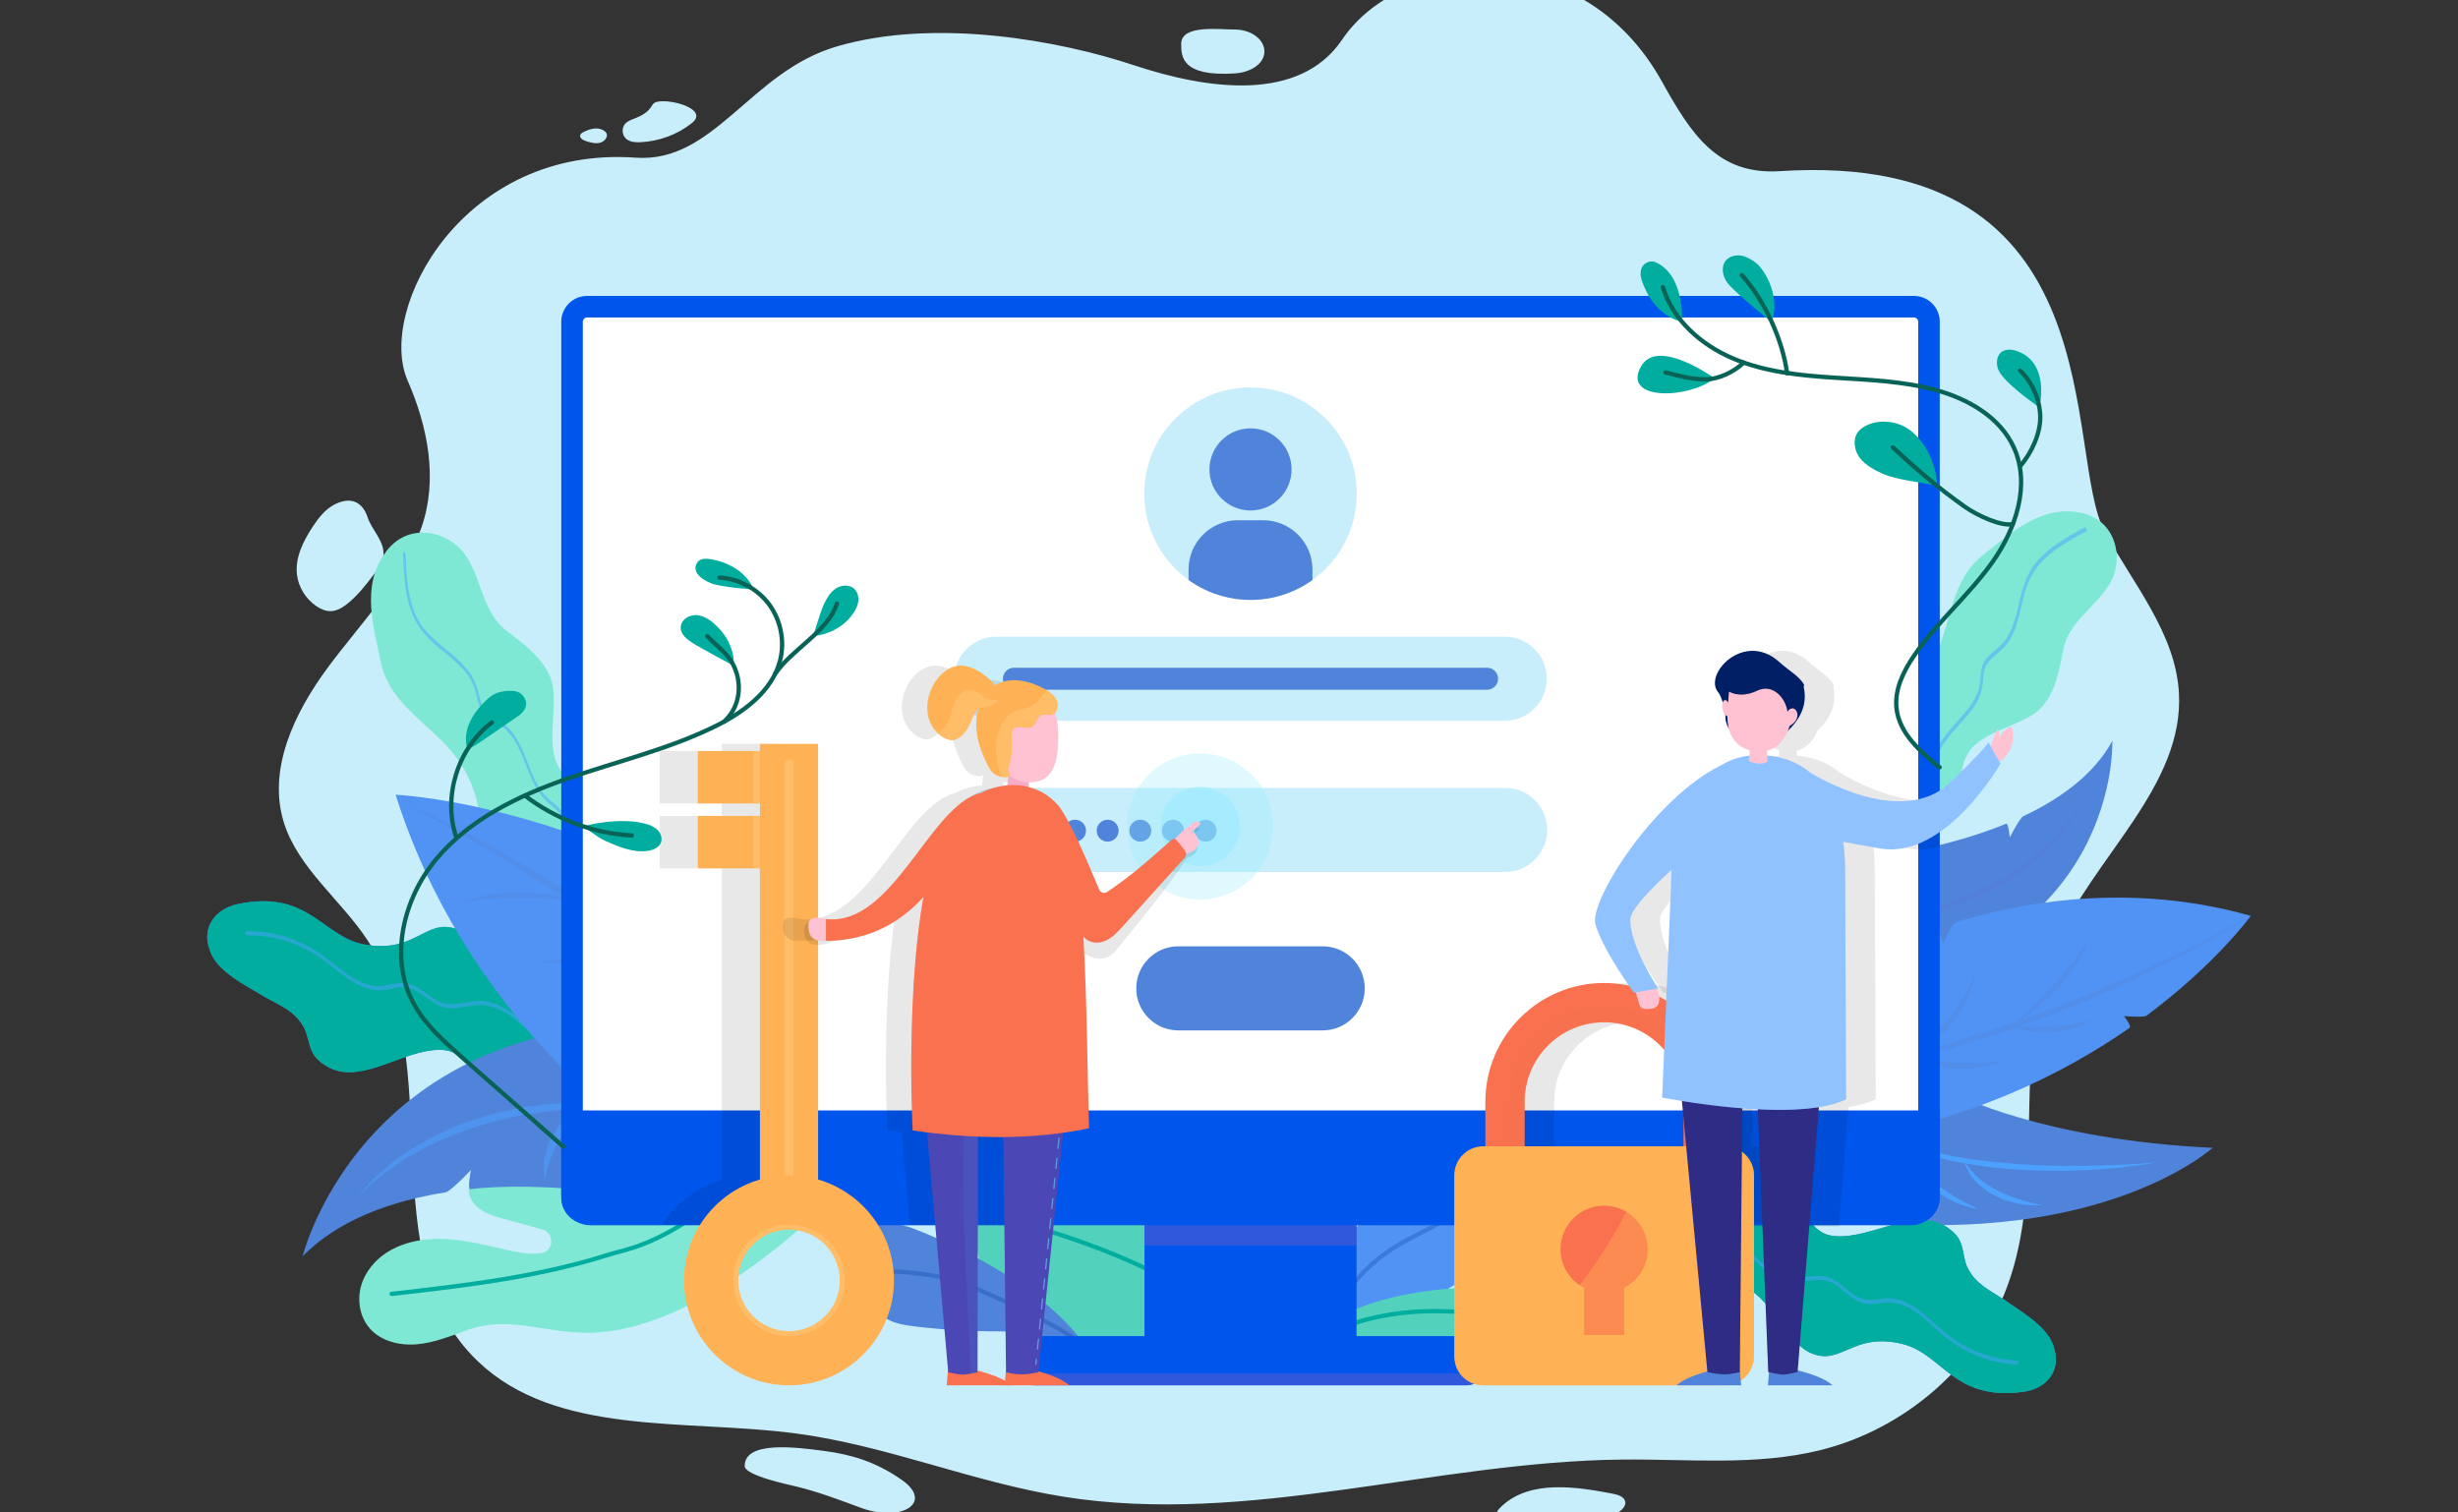 <?xml version="1.0" encoding="utf-8"?>
<!-- Generator: Adobe Illustrator 16.0.0, SVG Export Plug-In . SVG Version: 6.00 Build 0)  -->
<!DOCTYPE svg PUBLIC "-//W3C//DTD SVG 1.1//EN" "http://www.w3.org/Graphics/SVG/1.1/DTD/svg11.dtd">
<svg version="1.1" id="Isolation_Mode" xmlns="http://www.w3.org/2000/svg" xmlns:xlink="http://www.w3.org/1999/xlink" x="0px"
	 y="0px" width="3685.04px" height="2267.719px" viewBox="0 0 3685.04 2267.719" enable-background="new 0 0 3685.04 2267.719"
	 xml:space="preserve">
<rect x="0" y="0" width="3685.04" height="2267.719" fill="#333333" stroke="none"/>
<g>
	<path fill="#C8EEFB" d="M3155.875,798.15c42.915,78.007,105.314,151.573,110.712,239.516
		c8.662,141.263-129.066,247.767-185.391,378.679c-69.136,160.698-11.152,350.032-72.347,513.626
		c-44.35,118.566-153.132,213.266-280.955,244.605c-95.811,23.485-196.575,12.876-295.49,13.843
		c-280.822,2.733-560.564,99.837-837.568,55.752c-136.781-21.77-266.094-77.335-403.503-95.158
		c-164.772-21.374-356.765,4.476-474.521-107.508c-164.515-156.449-42.38-444.105-165.842-631.802
		c-39.76-60.437-103.809-107.728-125.278-176.08c-25.094-79.871,15.559-164.989,66.032-233.073
		c50.471-68.086,112.923-130.789,140.264-209.989c24.821-71.916,9.663-150.091-20.868-219.978
		c-46.775-107.074,83.423-352.587,341.689-334.184c118.391,8.437,171.68-128.696,301.554-166.704
		c148.695-43.521,335.375-8.533,444.943,27.884c111.326,36.999,248.947,56.445,312.76-38.094
		c90.099-133.471,358.694-154.36,479.299,62.398c44.058,79.171,83.28,140.771,177.044,134.729
		C3176.546,223.87,3092.097,682.218,3155.875,798.15z M1770.846,65.806c0,18.18,0,49.37,80.132,44.273
		c24.591-1.565,44.624-14.739,44.624-32.917c0-18.176-19.977-32.915-44.624-32.915C1826.335,44.248,1770.846,36.763,1770.846,65.806
		z M981.452,153.999c-2.5,1.354-3.79,4.027-5.295,6.365c-5.189,8.042-14.165,13.174-23.326,16.757
		c-5.368,2.101-11.144,3.915-15.105,7.962c-6.296,6.428-5.529,17.903,1.572,23.519c5.733,4.535,13.832,4.993,21.274,4.623
		c27.861-1.376,55.167-11.575,76.596-28.615C1065.363,162.189,996.964,145.604,981.452,153.999z M905.424,195.885
		c-9.393-6.157-21.505-2.61-30.854,2.203c-2.032,1.048-4.112,2.458-4.702,4.589c-1.225,4.418,4.364,7.552,8.918,8.976
		c7.098,2.218,14.831,4.381,21.885,2.035C907.725,211.343,914.813,202.04,905.424,195.885z M551.009,775.398
		c-6.943-21.186-23.361-31.721-48.201-19.652c-14.822,7.199-25.151,20.578-34.006,34.003c-14.294,21.676-26.592,46.45-23.585,71.897
		c2.194,18.548,12.893,36.032,28.749,46.978c6.504,4.487,14.195,7.991,22.221,7.723c8.814-0.294,16.764-5.043,23.604-10.353
		c16.165-12.545,28.601-28.823,40.848-44.906c6.351-8.338,12.912-17.182,14.13-27.423
		C577.353,811.955,557.397,794.897,551.009,775.398z M3149.171,1428.103c-6.351,2.586-12.832,5.852-16.475,11.448
		c-2.848,4.377-3.617,9.659-4.184,14.783c-1.181,10.661-1.787,21.394-1.801,32.115c-0.011,11.748,1.264,24.771,10.289,32.767
		c12.156,10.768,31.461,6.995,47.39,2.549c8.972-2.503,18.545-5.384,24.316-12.407c4.216-5.138,5.763-11.777,6.923-18.211
		c3.857-21.437,15.662-53.912,2.575-65.008C3205.122,1415.038,3171.952,1418.819,3149.171,1428.103z M2251.55,2258.158
		c-3.23,3.03-6.298,6.327-8.243,10.233c-5.327,10.705,0.163,25.203,11.596,29.844c5.75,2.327,12.208,2.284,18.448,2.201
		c53.452-0.719,110.918-2.683,153.618-33.352c5.207-3.743,10.597-9.002,9.675-15.162c-1.117-7.455-10.364-10.674-18.102-12.171
		C2365.104,2229.433,2294.499,2217.902,2251.55,2258.158z M1236.843,2175.642c-46.501-6.269-120.434-15.149-120.415,22.459
		c0.009,14.195,65.61,27.854,76.461,30.475c33.57,8.104,65.017,20.07,97.82,32.185c60.87,22.482,109.614-7.81,61.417-41.76
		C1312.385,2191,1274.333,2180.697,1236.843,2175.642z"/>
</g>
<g>
	<g>
		<g>
			<path fill="#5084DA" d="M2797.408,1286.813c0,0,108.018-9.864,210.385-51.795c3.238-1.325,5.202,20.671,5.202,20.671
				s15.066-29.413,20.306-31.882c55.405-26.131,106.218-62.542,133.454-112.95c0,0,13.42,309.097-383.916,377.746L2797.408,1286.813
				z"/>
		</g>
		<g>
			<path fill="#5084DA" d="M2929.544,1639.416c0,0,131.131,69.509,387.557,81.591c0,0-174.446,159.194-573.592,104.388
				l13.09-181.306L2929.544,1639.416z"/>
		</g>
		<g>
			<path fill="#5193F4" d="M2746.096,1462.946c0,0,59.188-37.816,155.276-70.469c3.832-1.301,11.936,21.348,11.936,21.348
				s13.129-29.496,20.06-31.572c114.785-34.375,271.853-56.815,441.015-9.065c0,0-51.248,71.391-156.146,149.546
				c-4.47,3.331-34.098,0.7-34.098,0.7s12.44,14.991,8.35,17.831c-99.674,69.312-240.993,139.925-425.574,167.888L2746.096,1462.946
				z"/>
		</g>
		<g opacity="0.4">
			<g>
				<path fill="#5084DA" d="M3374.382,1373.187c-49.455,31.909-101.473,59.763-154.411,85.543
					c-52.931,25.86-107.353,48.589-162.464,69.418c-27.515,10.56-55.648,19.385-83.539,28.845l-42.343,12.684
					c-7.062,2.067-14.089,4.296-21.19,6.241l-21.436,5.378c-56.888,15.408-115.01,25.746-173.207,34.061l43.2-8.9l21.599-4.362
					c7.172-1.585,14.273-3.477,21.412-5.194l42.84-10.214l42.441-11.74c28.358-7.548,56.215-16.859,84.289-25.36
					c27.709-9.664,55.63-18.716,82.946-29.446c55.148-20.073,109.306-42.834,162.656-67.337
					c26.704-12.194,53.166-24.944,79.379-38.199C3322.833,1401.459,3348.776,1387.663,3374.382,1373.187z"/>
			</g>
			<g>
				<path fill="#5084DA" d="M3015.677,1538.905c10.943-10.232,21.562-20.647,32.166-31.001
					c10.503-10.462,20.867-21.005,30.832-31.898c10.076-10.802,19.499-22.139,28.783-33.619
					c9.071-11.651,17.632-23.678,25.823-36.27c-5.194,14.051-12.055,27.616-20.407,40.171c-8.368,12.536-17.74,24.396-27.904,35.5
					C3064.443,1503.747,3041.543,1523.623,3015.677,1538.905z"/>
			</g>
			<g>
				<path fill="#5084DA" d="M2856.861,1586.559c11.865-7.751,22.724-16.567,33.105-25.791c10.301-9.303,20.033-19.181,28.682-29.95
					c8.813-10.615,16.854-21.909,23.796-33.908c7.259-11.86,13.06-24.535,19.031-37.442c-2.776,13.848-6.646,27.784-13.135,40.579
					c-5.966,13.06-14.051,25.086-23.104,36.214c-9.132,11.096-19.546,21.126-31.054,29.654
					C2882.777,1574.536,2870.241,1581.755,2856.861,1586.559z"/>
			</g>
			<g>
				<path fill="#5084DA" d="M3015.677,1538.905c20.64,0.813,40.719,1.122,60.778-0.305c10.03-0.523,19.995-1.704,29.956-3.149
					c10.03-1.293,19.833-3.604,30.076-5.453c-8.942,5.17-18.601,9.399-28.687,11.98c-10.036,2.854-20.394,4.462-30.79,5.15
					c-10.396,0.594-20.843,0.479-31.15-0.89C3035.566,1544.952,3025.328,1542.779,3015.677,1538.905z"/>
			</g>
			<g>
				<path fill="#5084DA" d="M2860.085,1586.787c12.341,1.482,24.578,2.663,36.756,3.927c12.188,1.112,24.338,2.133,36.502,2.656
					c12.156,0.606,24.289,0.537,36.451,0.217c12.144-0.645,24.252-1.756,36.577-3.655c-11.342,5.087-23.544,8.521-35.952,10.3
					c-12.415,1.71-24.976,2.153-37.461,1.681C2908.044,1600.508,2883.218,1596.103,2860.085,1586.787z"/>
			</g>
		</g>
		<g opacity="0.228">
			<g>
				<path opacity="0.5" fill="#605ACA" d="M3125.935,1191.173c-10.578,29-29.238,54.55-50.396,77.039
					c-21.297,22.584-46.425,41.273-73.06,57.085l-20.495,10.965c-6.806,3.72-14.103,6.402-21.145,9.582
					c-14.07,6.508-28.891,11.048-43.58,15.787c-7.27,2.626-14.896,4.013-22.368,5.902l-22.478,5.346
					c-15.225,2.386-30.456,4.614-45.67,6.524c14.917-3.831,29.922-6.86,44.729-10.614l21.984-6.464
					c7.291-2.247,14.732-3.988,21.777-6.957c14.177-5.592,28.751-10.081,42.348-16.941c6.843-3.295,14.024-5.895,20.635-9.624
					l19.982-10.901c26.165-15.307,50.762-33.304,72.688-54.296c5.453-5.285,10.957-10.535,15.857-16.349
					c2.506-2.854,5.124-5.624,7.542-8.553l7.043-8.978C3110.71,1217.742,3119.162,1204.955,3125.935,1191.173z"/>
			</g>
		</g>
		<g>
			<g>
				<path fill="#4CA1FF" d="M3233.335,1742.833c-17.965,3.452-36.149,5.581-54.328,7.714c-18.211,1.769-36.471,3.086-54.77,4.021
					c-36.59,1.787-73.301,0.954-109.904-1.561c-18.28-1.552-36.534-3.646-54.662-6.564c-18.142-2.752-36.237-6.083-53.994-10.837
					c-35.52-9.201-70.418-22.034-101.681-41.148c16.493,7.891,33.347,14.84,50.673,20.389c17.23,5.782,34.793,10.517,52.536,14.361
					c35.474,7.762,71.559,12.616,107.796,15.28c36.219,3.2,72.639,3.905,109.052,3.529
					C3160.475,1747.573,3196.921,1745.951,3233.335,1742.833z"/>
			</g>
			<g>
				<path fill="#4CA1FF" d="M3061.464,1806.894c-23.873,1.899-48.274-3.271-70.191-13.875c-10.86-5.549-20.923-12.856-29.336-21.737
					c-8.542-8.844-14.315-19.947-18.066-31.201c6.805,9.886,13.989,18.916,22.724,26.416c8.787,7.342,18.234,13.786,28.532,18.884
					c10.257,5.151,21.066,9.25,32.152,12.79C3038.407,1801.54,3049.749,1804.639,3061.464,1806.894z"/>
			</g>
			<g>
				<path fill="#4CA1FF" d="M2965.87,1812.58c-23.715-3.318-46.42-13.64-65.521-28.743c-9.404-7.77-17.642-17.081-23.934-27.573
					c-6.426-10.483-9.658-22.571-10.891-34.375c4.508,11.128,9.57,21.5,16.469,30.71c6.987,9.07,14.829,17.409,23.766,24.615
					c8.9,7.248,18.569,13.591,28.626,19.448C2944.522,1802.355,2954.923,1807.84,2965.87,1812.58z"/>
			</g>
		</g>
	</g>
	<g>
		<path fill="#52D2BC" d="M1917.927,2073.886c-39.904-45.979-100.601-73.22-161.492-72.419
			c-44.954,0.588-89.098,15.534-133.957,12.782c-47.123-2.835-92.709-26.188-122.514-62.854
			c-29.806-36.668-43.439-85.989-36.635-132.749c5.194-35.543,23.783-71.232,55.972-87.138c17.537-8.648,37.813-10.808,57.298-9.058
			c17.982,1.617,35.202,6.495,51.468,13.766c37.219,16.52,69.587,45.632,95.46,77.771c23.487,29.232,77.136,72.229,113.401,99.989
			c21.266,16.21,36.594,27.181,36.594,27.181C1899.091,1964.794,1900.424,2043.765,1917.927,2073.886z"/>
		
			<path fill="none" stroke="#00AD9F" stroke-width="6.463" stroke-linecap="round" stroke-linejoin="round" stroke-miterlimit="10" d="
			M1524.007,1831.346c112.981,32.185,237.78,77.79,325.997,155.37"/>
	</g>
	<g>
		<path fill="#5193F4" d="M2252.128,1815.447c-1.664,18.771-5.514,37.961-14.622,55.015c-6.3,11.753-14.82,22.042-24.46,31.175
			c-4.967,4.734-10.281,9.148-15.673,13.276c-20.995,15.993-44.341,28.232-68.585,35.97
			c-35.329,11.248-73.156,13.332-105.627,33.245c-14.896,9.122-27.955,21.829-37.985,36.631
			c-6.286,9.201-11.354,19.226-14.967,29.691l-0.131-31.642c3.457-35.033,7.005-70.715,20.06-104.2
			c8.419-21.695,20.595-41.918,33.908-61.107c21.27-30.715,45.717-59.332,73.931-83.122c22.807-19.239,48.932-35.574,76.819-39.727
			c27.84-4.179,57.481,6.129,70.239,30.67C2253.23,1777.087,2253.823,1796.624,2252.128,1815.447z"/>
		
			<path opacity="0.31" fill="none" stroke="#0B43A4" stroke-width="6.463" stroke-linecap="round" stroke-linejoin="round" stroke-miterlimit="10" d="
			M1989.684,1989.242c19.87-47.019,54.182-88.439,96.043-115.927c26.079-17.123,54.673-28.826,81.306-44.878
			c26.624-16.053,52.268-37.867,64.753-67.124"/>
	</g>
	<g>
		<path fill="#52D2BC" d="M1946.211,2018.043c49.7-49.303,120.193-71.896,189.494-81.834c57.804-8.288,118.513-8.599,172.577,13.468
			c16.941,6.912,33.643,16.521,43.659,31.827s11.438,37.404-0.796,51.007c-10.318,11.468-27.084,14.265-42.512,14.82
			c-50.761,1.825-100.424-12.934-150.144-23.354c-85.452-17.915-178.511-22.238-256.19,17.623"/>
		
			<path fill="none" stroke="#00AD9F" stroke-width="6.463" stroke-linecap="round" stroke-linejoin="round" stroke-miterlimit="10" d="
			M2008.178,1992.114c102.858-43.382,251.432-29.408,316.231,15.433"/>
	</g>
	<g>
		<path fill="#4A84D8" d="M791.542,1487.593c-46.482-22.331-68.758-81.843-106.948-94.63
			c-47.328-16.362-60.599,36.508-137.119,23.438c-64.222-10.971-83.735-83.2-191.096-60.855
			c-32.786,6.823-54.547,34.541-42.234,67.78c9.209,33.074,54.757,54.005,81.866,70.896c24.039,13.569,45.317,20.848,59.566,46.088
			c0.149,0.268,0.298,0.551,0.423,0.82c9.586,20.517,5.757,38.808,28.146,53.818c52.437,38.358,117.747-22.553,177.399-20.773
			c42.068,1.261,40.892,44.947,91.477,57.599c50.095,12.522,33.665-32.326,138.757,8.405c3.774,1.465,8.038-0.427,9.49-4.208l0,0
			c1.013-2.64,0.408-5.646-1.547-7.684C826.16,1551.294,859.954,1520.472,791.542,1487.593z"/>
		<path fill="#00AD9F" d="M791.542,1487.593c-46.482-22.331-68.758-81.843-106.948-94.63
			c-47.328-16.362-60.599,36.508-137.119,23.438c-64.222-10.971-83.735-83.2-191.096-60.855
			c-32.786,6.823-54.547,34.541-42.234,67.78c9.209,33.074,54.757,54.005,81.866,70.896c24.039,13.569,45.317,20.848,59.566,46.088
			c0.149,0.268,0.298,0.551,0.423,0.82c9.586,20.517,5.757,38.808,28.146,53.818c52.437,38.358,117.747-22.553,177.399-20.773
			c42.068,1.261,40.892,44.947,91.477,57.599c50.095,12.522,33.665-32.326,138.757,8.405c3.774,1.465,8.038-0.427,9.49-4.208l0,0
			c1.013-2.64,0.408-5.646-1.547-7.684C826.16,1551.294,859.954,1520.472,791.542,1487.593z"/>
		<g opacity="0.5">
			<g>
				<path fill="#4CA1FF" d="M851.023,1587.94c-25.327-12.411-43.527-34.468-63.856-53.301
					c-19.506-18.07-43.546-34.558-71.214-33.989c-15.338,0.315-30.187,6.528-45.625,4.601c-12.096-1.51-22.092-9.186-31.637-16.153
					c-9.308-6.796-19.125-13.597-30.861-15.005c-14.777-1.773-29.049,5.198-43.882,4.189c-25.566-1.737-46.685-19.9-65.933-35.018
					c-10.686-8.392-21.521-16.463-33.407-23.102c-12.412-6.933-25.659-12.388-39.287-16.412
					c-18.313-5.407-37.416-7.893-56.498-7.603c-2.432,0.037-1.335,6.357,1.373,6.316c28.869-0.439,57.752,6.001,83.797,18.431
					c12.588,6.008,24.227,13.574,35.309,22.008c10.371,7.894,20.38,16.261,31.108,23.677c10.138,7.007,21.112,13.117,33.109,16.234
					c5.865,1.524,11.918,2.098,17.967,1.894c7.632-0.257,15.085-2.26,22.581-3.534c7.086-1.204,14.103-1.398,21.041,0.663
					c5.544,1.646,10.599,4.641,15.386,7.82c9.735,6.467,18.558,14.24,29.39,18.903c13.558,5.836,28.023,2.72,41.962,0.241
					c7.372-1.311,14.752-2.228,22.245-1.618c6.667,0.542,13.2,2.237,19.452,4.569c26.353,9.831,45.669,31.635,65.347,50.703
					c12.468,12.08,25.741,23.655,41.438,31.348C853.32,1595.269,853.16,1588.988,851.023,1587.94L851.023,1587.94z"/>
			</g>
		</g>
	</g>
	<g>
		<path fill="#7EE8D4" d="M1244.015,1800.108c-152.912,16.164-177.374,29.371-214.035,13.527
			c-46.722-20.199-95.822-15.187-142.917-34.49c-47.093-19.307-98.243-34.052-148.48-25.897
			c-15.884,2.581-33.507,9.033-35.726,27.666c-0.888,7.473,1.521,15.034,5.905,21.145c11.064,15.44,29.146,20.621,46.438,25.388
			l57.809,15.945c18.8,5.188,17.598,32.879-1.705,35.649c-0.163,0.024-0.324,0.043-0.484,0.069
			c-16.194,2.196-32.594-1.018-48.55-4.545c-34.716-7.689-69.496-17.037-105.051-17.086c-43.026-0.059-88.64,15.476-109.922,55.595
			c-7.545,14.228-10.376,30.753-7.693,46.629c7.496,44.373,48.999,59.18,85.783,55.858c25.883-2.335,50.345-12.333,74.782-21.177
			c59.689-21.593,110.764,2.224,174.215,3.877C1049.507,2002.82,1244.015,1800.108,1244.015,1800.108z"/>
		
			<path fill="none" stroke="#00AD9F" stroke-width="6.463" stroke-linecap="round" stroke-linejoin="round" stroke-miterlimit="10" d="
			M587.133,1940.051c108.878-12.435,218.557-25.032,323.02-58.146c30.639-9.707,70.108-12.397,156.593-76.224"/>
	</g>
	<g>
		<path fill="#7EE8D4" d="M763.497,1308.623c3.623,2.835,7.42,5.157,11.384,7.052c18.687,9.215,40.087,10.489,54.952,27.26
			c9.926,10.554,15.304,24.698,22.721,37.261c1.508,2.784,3.218,5.427,5.087,7.96c22.983,31.521,45.601,35.182,69.798,34.64
			c9.93-0.241,20.203-1.187,30.766-1.182c16.162-0.019,33.361,2.071,51.886,12.245c11.691,6.3,23.912,15.844,36.833,29.978
			c2.323,2.517,6.481,2.738,9.777,0.636c2.947-1.929,4.443-5.37,3.799-8.464c-6.472-29.099-19.128-48.196-34.361-62.544
			c-42.83-40.531-106.062-43.751-109.893-127.421c-0.808-17.92,2.998-30.632,0.135-43.403c-1.471-6.431-4.648-12.894-10.954-20.07
			c-12.951-13.958-31.575-20.13-48.167-31.287c-44.922-32.04-23.512-84.474-27.498-134.357
			c-2.673-40.723-39.289-67.229-69.233-90.29c-37.431-27.549-37.345-77.23-62.606-114.16c-25.21-36.959-87.973-51.84-121.368-2.183
			c-35.453,49.571-15.98,111.549-5.787,161.824c2.664,13.141,7.297,24.815,13.42,35.436c18.684,32.636,50.761,55.881,78.475,83.523
			c17.083,16.97,31.297,36.2,41.248,57.907c5.813,12.686,10.181,26.162,12.81,40.568c0.598,3.351,1.247,6.663,1.897,9.984
			C725.088,1254.41,732.712,1285.463,763.497,1308.623z"/>
		<g opacity="0.5">
			<g>
				<path fill="#4CA1FF" d="M604.226,831.009c1.2,31.211,2.547,63.699,15.289,92.728c5.723,13.037,14.009,24.427,24.059,34.451
					c9.426,9.402,19.979,17.596,30.18,26.121c10.031,8.383,19.958,17.249,27.619,27.921c3.762,5.241,6.833,10.911,9.096,16.952
					c2.606,6.958,3.898,14.347,5.909,21.483c1.96,6.958,4.623,13.576,9.05,19.346c4.506,5.872,11.187,9.706,17.47,13.367
					c5.944,3.462,11.603,7.1,16.573,11.89c4.374,4.216,8.088,9.044,11.362,14.147c13.636,21.249,19.37,46.483,31.249,68.652
					c6.15,11.477,14.079,21.257,24.162,29.489c6.177,5.043,12.169,9.906,16.049,17.019c3.52,6.451,4.9,14.039,5.856,21.243
					c1.004,7.567,1.475,15.194,2.496,22.761c1.003,7.434,2.699,14.683,5.071,21.799c4.669,14.005,12.264,26.892,21.338,38.474
					c19.903,25.403,47.677,43.148,75.958,57.892c12.167,6.343,24.591,12.178,37.003,18.02c3.022,1.422,2.848-4.851,0.695-5.863
					c-55.165-25.959-122.757-58.43-135.367-124.922c-2.813-14.835-2.313-30.092-6.857-44.618c-2.183-6.979-5.912-13.324-11-18.57
					c-5.33-5.495-11.837-9.693-17.293-15.06c-18.072-17.776-25.113-43.557-34.701-66.269c-4.804-11.378-10.367-22.48-18.038-32.219
					c-3.757-4.769-8.129-9.012-12.933-12.717c-5.835-4.5-12.543-7.679-18.669-11.74c-6.486-4.3-10.935-9.846-13.791-17.067
					c-2.736-6.918-4.031-14.339-5.995-21.492c-3.542-12.904-10.063-24.215-18.81-34.29c-17.431-20.078-40.927-33.754-58.529-53.686
					c-20.81-23.563-26.684-55.087-29.039-85.489c-0.744-9.603-1.135-19.23-1.505-28.853c-0.048-1.268-0.709-3.277-2.146-3.602
					C604.554,827.97,604.186,829.989,604.226,831.009L604.226,831.009z"/>
			</g>
		</g>
		<path opacity="0.37" fill="#5A4FD1" d="M958.204,1421.613c16.162-0.019,33.361,2.071,51.886,12.245
			c1.649-25.671,10.284-31.003,16.048-40.395c-42.83-40.531-106.062-43.751-109.893-127.421c-0.808-17.92,2.998-30.632,0.135-43.403
			c-12.774,26.833-35.703,32.337-33.9,59.726c1.559,28.251,37.694,54.408,44.174,90.053
			C931.98,1401.858,942.837,1409.363,958.204,1421.613z"/>
	</g>
	<g>
		<path fill="#5084DA" d="M1372.652,1843.282c-28.895-11.406-67.47-16.096-85.993,8.843c-15.509,20.875-7.479,50.46,3.235,74.153
			c9.041,20.009,20.53,40.347,39.602,51.224c13.027,7.428,28.297,9.664,43.187,11.43c41.537,4.943,83.372,7.361,125.202,7.246
			c48.483-0.139,107.21,19.662,147.322,49.891C1593.733,1950.385,1469.878,1881.677,1372.652,1843.282z"/>
		
			<path opacity="0.31" fill="none" stroke="#0B43A4" stroke-width="6.463" stroke-linecap="round" stroke-linejoin="round" stroke-miterlimit="10" d="
			M1321.965,1905.486c36.771,1.566,73.879,4.149,109.173,14.588c36.092,10.674,174.931,74.389,196.633,101.505"/>
	</g>
	<g>
		<path fill="#7EE8D4" d="M2784.228,1131.722c-0.89,4.307-1.264,8.553-1.2,12.752c0.064,19.931,8.074,38.81,0.032,58.68
			c-4.817,12.99-14.645,23.627-22.25,35.324c-1.742,2.474-3.276,5.068-4.652,7.742c-17.225,33.109-10.729,54.045,0.032,74.541
			c4.43,8.408,9.613,16.803,14.102,25.852c6.899,13.838,12.421,29.465,11.588,49.664c-0.417,12.701-3.391,27.23-9.998,44.316
			c-1.173,3.057,0.409,6.717,3.609,8.641c2.91,1.713,6.495,1.523,8.87-0.347c22.174-17.926,33.149-36.893,38.963-56.049
			c16.488-53.949-7.662-109.49,62.39-148.379c15.01-8.317,27.52-10.471,37.239-18.354c4.887-4.003,9.065-9.475,12.531-17.934
			c6.449-17.035,3.813-35.609,6.305-54.575c8.331-52.121,62.363-56.092,103.404-80.74c33.75-19.622,40.876-62.271,47.881-97.738
			c7.671-43.794,50.275-64.866,71.155-102.221c20.939-37.329,6.977-97.43-49.78-104.905
			c-57.554-9.276-102.365,33.781-141.101,63.915c-10.123,7.875-18.146,16.813-24.642,26.577
			c-20.01,29.896-26.271,67.271-38.156,102.775c-7.272,21.858-17.692,42.218-32.054,59.982
			c-8.395,10.38-18.083,19.858-29.307,28.237c-2.613,1.94-5.181,3.907-7.743,5.876
			C2814.323,1075.744,2790.963,1095.494,2784.228,1131.722z"/>
		<g opacity="0.5">
			<g>
				<path fill="#4CA1FF" d="M3124.911,790.952c-26.007,14.19-52.886,28.975-72.131,52.079c-9.141,10.974-15.288,23.715-19.56,37.273
					c-4.261,13.524-6.82,27.512-10.396,41.218c-3.479,13.341-8.058,26.521-16.224,37.771c-8.345,11.497-21.278,18.419-29.784,29.743
					c-9.603,12.783-6.107,29.174-10.098,43.743c-3.24,11.824-10.074,22.244-17.614,31.757
					c-15.479,19.527-35.118,36.104-45.626,59.163c-3.025,6.639-4.572,13.628-6.197,20.707c-1.761,7.668-4.512,14.41-9.725,20.37
					c-9.223,10.546-22.772,16.634-34.099,24.525c-24.146,16.823-39.148,43.54-46.852,71.447
					c-9.359,33.909-8.396,69.71-7.663,104.549c0.07,3.307,4.049,5.201,3.959,0.898c-0.744-35.337-1.691-71.616,8.543-105.843
					c4.264-14.261,10.585-27.882,19.183-40.051c8.628-12.212,19.633-21.801,32.188-29.79c11.475-7.302,23.986-14.136,31.689-25.761
					c4.471-6.746,5.973-14.738,7.743-22.489c1.492-6.536,3.72-12.766,6.821-18.711c11.659-22.345,31.87-38.644,46.717-58.684
					c7.191-9.707,13.047-20.563,15.576-32.455c1.665-7.826,1.476-15.84,2.602-23.735c1.12-7.858,4.956-14.233,10.438-19.827
					c4.989-5.091,10.752-9.362,15.991-14.182c5.028-4.625,9.323-9.935,12.894-15.753c7.194-11.728,11.112-25.167,14.392-38.42
					c3.2-12.932,5.78-26.025,9.919-38.707c4.312-13.208,10.863-25.156,19.93-35.701c18.659-21.701,44.942-35.753,69.697-49.261
					C3129.352,795.666,3127.495,789.542,3124.911,790.952L3124.911,790.952z"/>
			</g>
		</g>
	</g>
	<g>
		<path fill="#4A84D8" d="M2617.206,1929.599c44.026,24.832,61.983,84.461,98.504,99.42c45.239,19.037,61.612-31.805,135.607-14.106
			c62.098,14.853,76.541,86.745,182.975,71.793c32.5-4.563,55.558-30.273,45.661-63.562c-6.888-32.948-50.08-56.343-75.51-74.602
			c-22.636-14.815-42.979-23.304-55.296-48.899c-0.126-0.272-0.251-0.556-0.358-0.834c-8.055-20.68-3.131-38.321-24.062-54.435
			c-48.816-40.884-116.603,14.486-174.823,8.907c-41.061-3.933-37.104-46.585-85.763-62.199
			c-48.186-15.473-35,29.446-135.152-17.145c-3.599-1.673-7.89-0.094-9.552,3.502l0,0c-1.16,2.52-0.762,5.493,1.018,7.615
			C2587.445,1865.078,2552.412,1893.051,2617.206,1929.599z"/>
		<path fill="#00AD9F" d="M2617.206,1929.599c44.026,24.832,61.983,84.461,98.504,99.42c45.239,19.037,61.612-31.805,135.607-14.106
			c62.098,14.853,76.541,86.745,182.975,71.793c32.5-4.563,55.558-30.273,45.661-63.562c-6.888-32.948-50.08-56.343-75.51-74.602
			c-22.636-14.815-42.979-23.304-55.296-48.899c-0.126-0.272-0.251-0.556-0.358-0.834c-8.055-20.68-3.131-38.321-24.062-54.435
			c-48.816-40.884-116.603,14.486-174.823,8.907c-41.061-3.933-37.104-46.585-85.763-62.199
			c-48.186-15.473-35,29.446-135.152-17.145c-3.599-1.673-7.89-0.094-9.552,3.502l0,0c-1.16,2.52-0.762,5.493,1.018,7.615
			C2587.445,1865.078,2552.412,1893.051,2617.206,1929.599z"/>
		<g opacity="0.5">
			<g>
				<path fill="#4CA1FF" d="M2565.667,1827.732c24.199,13.896,40.625,36.992,59.539,56.834
					c18.023,18.907,41.008,36.724,68.279,37.185c15.127,0.256,30.272-4.729,45.297-1.19c11.522,2.714,20.691,11.247,29.531,18.603
					c9.009,7.494,18.667,14.559,30.654,15.881c7.563,0.835,15.215-0.558,22.701-1.474c6.883-0.842,13.641-0.978,20.477,0.277
					c24.505,4.497,43.514,23.852,61.343,39.78c9.925,8.866,20.134,17.277,31.422,24.372c11.803,7.419,24.5,13.406,37.64,18.043
					c16.681,5.887,34.22,9.286,51.88,10.181c2.95,0.148,2.073-6.185-0.334-6.307c-28.2-1.427-55.828-9.378-80.517-23.068
					c-11.988-6.647-22.984-14.756-33.312-23.741c-9.539-8.299-18.71-17.018-28.581-24.932c-9.4-7.536-19.586-14.228-31.008-18.254
					c-5.611-1.979-11.493-3.09-17.433-3.354c-7.464-0.334-14.845,1.008-22.232,1.843c-7.223,0.816-14.353,0.75-21.269-1.687
					c-5.382-1.896-10.225-5.191-14.74-8.611c-9.235-6.995-17.44-15.469-27.929-20.662c-13.19-6.532-27.586-4.313-41.641-2.783
					c-7.358,0.8-14.656,1.102-21.991-0.074c-6.541-1.049-12.889-3.213-18.865-6.038c-24.993-11.812-42.285-34.262-60.434-54.228
					c-11.192-12.314-23.26-24.117-37.783-32.458C2563.508,1820.231,2563.604,1826.547,2565.667,1827.732L2565.667,1827.732z"/>
			</g>
		</g>
	</g>
	<g>
		<g>
			<path fill="#5084DA" d="M1044.564,1809.035c0,0-191.932-41.987-339.542-26.189c-4.665,0.497,1.02-28.588,1.02-28.588
				s-30.408,32.28-38.084,33.512c-81.176,12.97-160.271,40.919-214.211,95.715c0,0,98.193-403.409,635.978-343.43L1044.564,1809.035
				z"/>
		</g>
		<g>
			<path fill="#5193F4" d="M1156.138,1830.67c0,0-85.987-38.597-193.336-122.422c-4.283-3.34,15.175-29.099,15.175-29.099
				s-42.763,6.969-50.191,0.722c-123.036-103.524-263.792-263.295-334.669-488.268c0,0,117.829,4.979,282.728,65.202
				c7.021,2.563,25.873,37.753,25.873,37.753s7.672-24.995,13.865-22.497c151.129,60.869,334.354,167.503,501.556,354.088
				L1156.138,1830.67z"/>
		</g>
		<g opacity="0.4">
			<g>
				<path fill="#5084DA" d="M593.117,1197.088c72.202,32.021,141.729,69.9,209.613,110.349
					c67.968,40.376,133.529,84.725,197.452,131.252c32.099,23.108,62.693,48.19,93.84,72.531l45.385,38.188
					c7.523,6.407,15.188,12.648,22.597,19.189l21.811,20.097c59.144,52.509,113.516,110.132,165.672,169.325l-41.779-41.937
					l-20.785-21.024c-7.055-6.883-14.404-13.466-21.591-20.212l-42.979-40.568l-44.405-38.981
					c-29.339-26.277-60.282-50.688-90.482-75.94c-31.232-23.985-61.934-48.659-94.074-71.429
					c-63.107-47.111-128.497-91.146-195.249-132.999c-33.342-20.995-67.12-41.301-101.28-60.968
					C662.778,1234.133,628.206,1215.171,593.117,1197.088z"/>
			</g>
			<g>
				<path fill="#5084DA" d="M1043.034,1477.721c-19.542-4.759-39.039-9.007-58.462-13.292c-19.472-4.086-38.93-7.968-58.486-11.129
					c-19.537-3.363-39.185-5.6-58.904-7.568c-19.754-1.608-39.545-2.367-59.705-2.304c19.592-4.499,39.866-6.778,60.097-6.647
					c20.223,0.166,40.431,1.97,60.368,5.197C967.694,1448.858,1006.847,1459.935,1043.034,1477.721z"/>
			</g>
			<g>
				<path fill="#5084DA" d="M854.201,1348.406c-13.918-0.831-27.741-1.325-41.524-1.849c-13.789-0.385-27.539-0.631-41.273-0.38
					c-13.741,0.115-27.424,1.019-41.116,2.108c-13.676,1.339-27.272,3.265-41.019,5.795c12.813-5.485,26.361-9.543,40.181-11.948
					c13.817-2.386,27.824-3.646,41.824-3.906C799.242,1338.018,827.321,1340.738,854.201,1348.406z"/>
			</g>
			<g>
				<path fill="#5084DA" d="M1213.365,1620.892c-17.422-7.612-35.311-13.313-53.296-18.18c-18.024-4.715-36.272-8.37-54.725-10.149
					c-18.397-2.084-36.986-2.798-55.563-1.761c-18.648,0.579-37.139,3.401-56.016,6.19c17.586-7.069,36.071-12.982,55.202-15.109
					c19.041-2.917,38.484-2.695,57.642-0.727c19.166,2.09,38.089,6.399,56.129,13.041
					C1180.8,1600.656,1198.132,1609.409,1213.365,1620.892z"/>
			</g>
			<g>
				<path fill="#5084DA" d="M1043.034,1477.721c-14.281-23.766-28.703-46.524-45.064-67.986
					c-7.963-10.875-16.622-21.19-25.579-31.301c-8.83-10.308-18.634-19.605-28.249-29.75c12.384,6.244,24.237,13.963,34.557,23.386
					c10.586,9.159,20.014,19.605,28.434,30.761c8.315,11.234,15.872,23.044,21.922,35.617
					C1035.178,1450.947,1040.279,1464.036,1043.034,1477.721z"/>
			</g>
			<g>
				<path fill="#5084DA" d="M1211.255,1617.103c-7.42-14.94-15.104-29.539-22.641-44.133c-7.724-14.505-15.519-28.89-23.876-42.922
					c-8.265-14.089-17.269-27.653-26.583-41.071c-9.657-13.156-19.81-25.933-31.014-38.367c14.054,8.991,26.886,20.162,38.017,32.78
					c11.056,12.673,20.789,26.445,29.448,40.807C1191.364,1553.188,1204.685,1584.289,1211.255,1617.103z"/>
			</g>
		</g>
		<g opacity="0.5">
			<g>
				<path fill="#4CA1FF" d="M536.368,1795.215c24.466-33.421,58.064-59.389,93.737-80.472
					c35.886-21.145,75.265-35.845,115.497-46.278l30.521-6.471c10.155-2.252,20.559-2.979,30.834-4.451
					c20.564-3.129,41.356-3.444,62.063-4.063c10.352-0.663,20.703,0.39,31.037,0.75l30.973,1.51
					c20.514,2.608,40.978,5.435,61.296,8.654c-20.652-0.639-41.127-2.335-61.615-3.03l-30.753,0.112
					c-10.234,0.171-20.475-0.357-30.662,0.834c-20.366,1.907-40.824,2.252-60.919,6.017c-10.049,1.684-20.273,2.359-30.192,4.694
					l-29.825,6.578c-39.443,9.955-77.868,23.961-113.979,42.826c-9.004,4.767-18.057,9.482-26.546,15.144
					c-4.292,2.739-8.703,5.333-12.914,8.211l-12.435,8.932C565.92,1766.66,550.251,1779.978,536.368,1795.215z"/>
			</g>
		</g>
		<g opacity="0.5">
			<g>
				<path fill="#4CA1FF" d="M868.317,1658.623c-11.185,17.832-22.078,34.693-31.184,52.525c-4.672,8.841-8.452,18.008-12.05,27.329
					c-3.431,9.424-5.798,19.093-8.216,29.465c-4.951-20.805,0.47-43.192,10.048-62.022c5.016-9.41,10.861-18.329,17.804-26.315
					C851.616,1671.622,859.313,1664.268,868.317,1658.623z"/>
			</g>
		</g>
	</g>
	<g>
		<rect x="1715.838" y="1788.165" fill="#0056EC" width="317.863" height="218.606"/>
		<rect x="1715.838" y="1788.165" opacity="0.5" fill="#605ACA" width="317.863" height="79.229"/>
		<path fill="#0056EC" d="M2197.368,2003.33h-645.19c-20.375,0-36.894,16.521-36.894,36.896s16.519,36.892,36.894,36.892h645.19
			c20.375,0,36.893-16.517,36.893-36.892l0,0C2234.26,2019.85,2217.743,2003.33,2197.368,2003.33z"/>
		<path opacity="0.5" fill="#605ACA" d="M2234.273,2040.249c0,20.338-16.524,36.863-36.913,36.863h-645.176
			c-20.389,0-36.909-16.525-36.909-36.863c0-3.099,0.356-6.103,1.167-8.95c3.917,16.07,18.457,27.963,35.742,27.963h645.176
			c17.289,0,31.826-11.893,35.746-27.963C2233.913,2034.146,2234.273,2037.15,2234.273,2040.249z"/>
		<g>
			<g>
				<g>
					<path fill="#FFFFFF" d="M880.221,1818.653c-12.473,0-22.622-10.15-22.622-22.622V482.461c0-12.474,10.149-22.622,22.622-22.622
						h1989.106c12.472,0,22.621,10.148,22.621,22.622v1313.569c0,12.472-10.149,22.622-22.621,22.622H880.221z"/>
					<path fill="#0056EC" d="M2869.328,475.997c3.559,0,6.463,2.9,6.463,6.465v1313.569c0,3.566-2.904,6.463-6.463,6.463H880.221
						c-3.563,0-6.463-2.896-6.463-6.463V482.461c0-3.564,2.899-6.465,6.463-6.465H2869.328 M2869.328,443.68H880.221
						c-21.416,0-38.78,17.363-38.78,38.781v1313.569c0,21.417,17.364,38.781,38.78,38.781h1989.106
						c21.414,0,38.781-17.364,38.781-38.781V482.461C2908.109,461.043,2890.742,443.68,2869.328,443.68L2869.328,443.68z"/>
				</g>
			</g>
			<g>
				<path fill="#0056EC" d="M2908.1,1793.362v-128.426H841.444v128.426c0,24.206,19.617,43.748,43.755,43.748h1979.148
					C2888.484,1837.11,2908.1,1817.568,2908.1,1793.362z"/>
			</g>
		</g>
		<g>
			<path fill="#C8EEFB" d="M2034.076,740.186c0,87.981-71.326,159.301-159.303,159.301s-159.301-71.319-159.301-159.301
				c0-87.977,71.324-159.299,159.301-159.299S2034.076,652.209,2034.076,740.186z"/>
			<g>
				<defs>
					<path id="SVGID_1_" d="M2034.076,740.186c0,87.981-71.326,159.301-159.303,159.301s-159.301-71.319-159.301-159.301
						c0-87.977,71.324-159.299,159.301-159.299S2034.076,652.209,2034.076,740.186z"/>
				</defs>
				<clipPath id="SVGID_2_">
					<use xlink:href="#SVGID_1_"  overflow="visible"/>
				</clipPath>
				<path clip-path="url(#SVGID_2_)" fill="#5084DA" d="M1936.333,703.83c0,33.999-27.564,61.562-61.561,61.562
					c-33.997,0-61.559-27.563-61.559-61.562c0-33.997,27.562-61.558,61.559-61.558
					C1908.769,642.272,1936.333,669.833,1936.333,703.83z M1967.673,961.599V854.033c0-40.88-33.146-74.021-74.021-74.021h-37.755
					c-40.88,0-74.022,33.141-74.022,74.021v107.566c0,11.331,9.185,20.515,20.516,20.515h144.77
					C1958.488,982.114,1967.673,972.93,1967.673,961.599z"/>
			</g>
		</g>
		<path fill="#C8EEFB" d="M2255.917,1080.699H1493.63c-34.813,0-63.035-28.221-63.035-63.031l0,0
			c0-34.815,28.222-63.033,63.035-63.033h762.287c34.811,0,63.033,28.218,63.033,63.033l0,0
			C2318.951,1052.478,2290.728,1080.699,2255.917,1080.699z"/>
		<path fill="#5084DA" d="M2229.457,1034.128h-709.37c-9.088,0-16.458-7.372-16.458-16.461l0,0c0-9.094,7.37-16.463,16.458-16.463
			h709.37c9.089,0,16.463,7.369,16.463,16.463l0,0C2245.919,1026.756,2238.545,1034.128,2229.457,1034.128z"/>
		<path fill="#C8EEFB" d="M2256.53,1307.423h-762.29c-34.811,0-63.032-28.214-63.032-63.033l0,0c0-34.811,28.222-63.03,63.032-63.03
			h762.29c34.811,0,63.032,28.22,63.032,63.03l0,0C2319.562,1279.209,2291.34,1307.423,2256.53,1307.423z"/>
		<path fill="#5084DA" d="M1513.747,1261.962L1513.747,1261.962c-9.093,0-16.461-7.371-16.461-16.461l0,0
			c0-9.089,7.368-16.461,16.461-16.461l0,0c9.089,0,16.458,7.372,16.458,16.461l0,0
			C1530.205,1254.591,1522.835,1261.962,1513.747,1261.962z M1579.152,1245.501L1579.152,1245.501
			c0-9.089-7.369-16.461-16.458-16.461l0,0c-9.092,0-16.463,7.372-16.463,16.461l0,0c0,9.09,7.371,16.461,16.463,16.461l0,0
			C1571.783,1261.962,1579.152,1254.591,1579.152,1245.501z M1628.098,1245.501L1628.098,1245.501
			c0-9.089-7.369-16.461-16.458-16.461l0,0c-9.093,0-16.461,7.372-16.461,16.461l0,0c0,9.09,7.368,16.461,16.461,16.461l0,0
			C1620.729,1261.962,1628.098,1254.591,1628.098,1245.501z M1677.045,1245.501L1677.045,1245.501
			c0-9.089-7.369-16.461-16.463-16.461l0,0c-9.089,0-16.458,7.372-16.458,16.461l0,0c0,9.09,7.369,16.461,16.458,16.461l0,0
			C1669.676,1261.962,1677.045,1254.591,1677.045,1245.501z M1725.991,1245.501L1725.991,1245.501
			c0-9.089-7.368-16.461-16.461-16.461l0,0c-9.089,0-16.458,7.372-16.458,16.461l0,0c0,9.09,7.369,16.461,16.458,16.461l0,0
			C1718.623,1261.962,1725.991,1254.591,1725.991,1245.501z M1774.939,1245.501L1774.939,1245.501
			c0-9.089-7.369-16.461-16.463-16.461l0,0c-9.089,0-16.458,7.372-16.458,16.461l0,0c0,9.09,7.369,16.461,16.458,16.461l0,0
			C1767.57,1261.962,1774.939,1254.591,1774.939,1245.501z M1823.884,1245.501L1823.884,1245.501
			c0-9.089-7.368-16.461-16.461-16.461l0,0c-9.089,0-16.459,7.372-16.459,16.461l0,0c0,9.09,7.37,16.461,16.459,16.461l0,0
			C1816.516,1261.962,1823.884,1254.591,1823.884,1245.501z"/>
		<path fill="#5084DA" d="M1983.032,1544.938h-216.518c-34.811,0-63.031-28.223-63.031-63.03l0,0
			c0-34.819,28.221-63.033,63.031-63.033h216.518c34.808,0,63.03,28.214,63.03,63.033l0,0
			C2046.062,1516.715,2017.839,1544.938,1983.032,1544.938z"/>
	</g>
	<path opacity="0.09" d="M2673.962,1833.625v-72.053c0-23.702-19.221-42.915-42.922-42.915h-3.743v-66.775
		c0-98.165-79.853-178.017-178.011-178.017c-98.16,0-178.02,79.852-178.02,178.017v66.775h-3.735
		c-23.709,0-42.922,19.213-42.922,42.915v72.053H2673.962z M2330.097,1651.882c0-65.722,53.469-119.189,119.189-119.189
		s119.188,53.468,119.188,119.189v66.775h-238.378V1651.882z"/>
	<path opacity="0.09" d="M2758.084,1158.386c-17.321-14.489-38.846-23.266-64.446-25.522c-0.078-2.369-0.07-4.702,0.037-7.731
		c13.172-2.115,24.439-13.635,30.993-29.175c17.767-17.118,29.841-38.307,24.009-65.017c-0.34-1.543-0.006-2.854,0.644-3.923
		c-7.644-13.675-21.737-20.249-37.373-34.414c-52.546-47.613-115.005,18.543-91.354,45.788c1.857,2.136,4.438,7.779,6.624,15.011
		c-0.046,0.164-0.11,0.28-0.147,0.454c-1.122,5.112-0.149,13.72,3.863,17.973c0.278,2.68,0.468,5.376,0.468,8.048
		c0.089,0.269,0.251,0.455,0.31,0.761c0.77,4.195,2.354,7.867,4.417,11.203c3.169,12.713,10.771,26.075,26.776,31.444
		c1.251,0.42,2.525,0.82,3.877,1.136c0.89,3.579,1.01,5.638,0.562,8.587c-15.502,1.728-29.534,6.575-42.046,14.074
		c-100.463,48.561-199.768,205.029-188.83,239.524c10.944,34.501,38.73,74.886,57.377,101.862l2.929-0.516
		c1.51,5.199,3.011,10.401,4.513,15.604c0.751,2.595,1.598,5.338,3.637,7.112c2.72,2.375,6.722,2.335,10.326,2.172
		c4.448-0.208,9.29-0.579,12.573-3.585c1.899-1.742,3.03-4.185,3.66-6.686c1.718-6.759-0.013-13.973-3.331-20.14l2.183-0.379
		c0,0-43.3-64.808-41.723-104.32c0.574-14.436,34.383-48.45,61.87-73.801c-0.63,8.801-0.978,17.757-0.978,26.847l-13.175,314.927
		c0,0,11.377,2.244,29.599,5.162l17.687,188.067h71.188l1.691-177.161c0.928,0.069,1.862,0.134,2.789,0.203
		c0.82,0.056,1.648,0.112,2.475,0.171c3.503,0.251,7.014,0.479,10.549,0.687c1.191,0.069,2.385,0.134,3.577,0.203
		c1.282,0.069,2.557,0.152,3.839,0.214l6.987,175.684h70.183l14.379-178.927c0.089-0.014,0.172-0.032,0.266-0.046
		c2.896-0.473,5.744-0.973,8.52-1.539c1.232-0.246,2.426-0.523,3.631-0.788c2.328-0.519,4.606-1.068,6.835-1.662
		c1.205-0.32,2.404-0.649,3.58-0.991c2.233-0.649,4.388-1.357,6.501-2.089c0.978-0.34,1.987-0.663,2.936-1.021
		c2.979-1.125,5.857-2.312,8.539-3.623l-1.439-340.644c0-7.353-0.228-14.492-0.637-21.454c-0.031-0.524-0.074-1.034-0.106-1.558
		c-0.417-6.495-1.018-12.814-1.787-18.957c-0.083-0.611-0.158-1.218-0.241-1.83c-0.074-0.548-0.139-1.108-0.213-1.664
		c13.885,2.752,31.951,6.07,55.584,10.059c15.357,2.595,30.303,1.288,44.587-2.757v-68.936
		C2849.041,1207.226,2783.212,1173.558,2758.084,1158.386z"/>
	<g>
		<circle opacity="0.3" fill="#94EBFF" cx="1799.257" cy="1239.159" r="109.487"/>
		<circle opacity="0.5" fill="#94EBFF" cx="1799.255" cy="1239.159" r="59.419"/>
	</g>
	<g>
		<path fill="#F9714E" d="M2404.886,1473.866c-98.164,0-178.017,79.852-178.017,178.017v171.182h356.03v-171.182
			C2582.9,1553.717,2503.041,1473.866,2404.886,1473.866z M2285.692,1764.236v-112.354c0-65.722,53.468-119.189,119.194-119.189
			c65.716,0,119.187,53.468,119.187,119.189v112.354H2285.692z"/>
		<path opacity="0.4" fill="#F9714E" d="M2404.886,1509.047c-78.383,0-142.145,63.766-142.145,142.147v136.687h284.287v-136.687
			C2547.029,1572.813,2483.258,1509.047,2404.886,1509.047z M2524.073,1764.236h-238.381v-112.354
			c0-65.722,53.468-119.189,119.194-119.189c65.716,0,119.187,53.468,119.187,119.189V1764.236z"/>
		<path fill="#FFB255" d="M2585.82,2077.117h-361.878c-24.156,0-43.737-19.579-43.737-43.734v-270.995
			c0-24.15,19.581-43.729,43.737-43.729h361.878c24.159,0,43.738,19.579,43.738,43.729v270.995
			C2629.558,2057.538,2609.979,2077.117,2585.82,2077.117z"/>
		<path fill="#F9714E" d="M2470.211,1873.056c0-36.08-29.251-65.328-65.331-65.328c-36.079,0-65.322,29.248-65.322,65.328
			c0,25.224,14.315,47.068,35.252,57.956v70.626h60.142v-70.626C2455.888,1920.125,2470.211,1898.28,2470.211,1873.056z"/>
		<path opacity="0.4" fill="#FFB255" d="M2586.635,1718.658h-107.948c-23.555,73.239-60.229,142.532-106.937,203.223
			c-43.417,56.409-111.774,128-189.097,126.499c5.865,16.726,21.746,28.737,40.473,28.737h363.509
			c23.71,0,42.923-19.213,42.923-42.922v-272.622C2629.558,1737.871,2610.345,1718.658,2586.635,1718.658z"/>
	</g>
	<g>
		<path fill="#FFC2D3" d="M2448.314,1473.946c2.858,9.872,5.712,19.739,8.57,29.611c0.754,2.595,1.593,5.338,3.631,7.112
			c2.721,2.375,6.723,2.335,10.327,2.172c4.448-0.208,9.29-0.574,12.573-3.585c1.905-1.742,3.035-4.185,3.666-6.686
			c1.838-7.264-0.27-15.085-4.102-21.529c-3.831-6.452-9.26-11.767-14.625-17.006"/>
		<path fill="#FFC2D3" d="M2980.386,1133.142c3.465-13.773,8.181-27.233,14.063-40.161c3.063,3.889,2.715,9.367,2.221,14.291
			c2.979-7.218,8.704-13.261,15.742-16.636c0.847-0.4,1.825-0.77,2.683-0.412c0.967,0.403,1.365,1.533,1.624,2.546
			c2.675,10.569,1.387,22.089-3.556,31.804c-4.94,9.717-13.493,17.544-23.605,21.609"/>
		<path fill="#5084DA" d="M2689.686,2053.234c25.147,6.129,46.198,13.532,57.743,23.883h-96.936l1.857-22.496L2689.686,2053.234z"/>
		<path fill="#5084DA" d="M2571.138,2053.234c-25.139,6.129-46.195,13.532-57.739,23.883h96.933l-1.857-22.496L2571.138,2053.234z"
			/>
		<g>
			<g>
				<path fill="#2E2C84" d="M2740.656,1488.395l-45.706,568.796c0,0-15.964,3.906-21.486,3.906c-2.726,0-7.871-0.914-12.561-1.748
					c-5.295-1.079-9.915-2.158-9.915-2.158l-17.107-429.956h-21.46l-4.108,429.956c0,0-11.425,3.409-23.304,3.409
					c-11.577,0-25.275-3.409-25.275-3.409l-54.857-583.325L2740.656,1488.395z"/>
			</g>
		</g>
		<g opacity="0.3">
			<path opacity="0.5" fill="#2E2C84" d="M2653.038,1482.998l-80.501-4.961c-0.98,104.761,14.774,479.122,16.383,582.43
				c10.354-0.599,19.393-3.275,19.393-3.275l4.108-429.956h21.46l17.107,429.956c0,0,4.62,1.079,9.915,2.158
				c1.565,0.278,3.155,0.556,4.716,0.815C2665.619,1943.062,2655.052,1531.146,2653.038,1482.998z"/>
		</g>
		<g>
			<path fill="#001F64" d="M2586.996,1079.877c0.094,0.269,0.252,0.455,0.311,0.761c3.457,18.808,21.307,28.448,41.148,33.922
				c16.127,4.452,19.869,6.4,32.814-2.948c26.865-19.391,50.756-45.156,43.006-80.671c-0.337-1.543-0.009-2.85,0.644-3.923
				c-7.645-13.675-21.732-20.246-37.368-34.414c-52.554-47.613-115.013,18.545-91.361,45.788
				C2580.028,1042.81,2587.02,1062.049,2586.996,1079.877z"/>
		</g>
		<path fill="#8FC2FF" d="M2766.231,1307.605c0-108.125-44.75-175.359-130.456-175.359c-85.711,0-130.678,90.412-130.678,198.532
			l-13.175,314.927c0,0,199.803,39.626,275.748,2.544L2766.231,1307.605z"/>
		<path opacity="0.3" fill="#8FC2FF" d="M2766.231,1307.605c0-30.245-3.509-57.286-10.426-80.552
			c-7.601,117.66-17.92,430.934-193.054,429.678c65.096,8.136,158.305,14.271,204.919-8.482L2766.231,1307.605z"/>
		<path fill="#FFC2D3" d="M2679.782,1067.187c-3.206-21.273-22.159-42.614-45.313-31.554c-14.857,7.098-30.229,7.909-42.354,1.427
			c-0.353,4.101-0.857,10.071-1.314,16.343c-2.563-4.703-6.848-5.426-8.136,0.454c-1.376,6.293,0.329,17.991,7.097,20.189
			c-0.014,1.094-0.027,2.191-0.008,3.12c0.323,15.906,6.818,41.211,32.628,47.255c1.39,5.615,0.903,7.454-0.7,14.929
			c1.427,5.002,21.492,8.209,28.118,2.326c-0.566-6.896-0.751-10.214-0.529-16.544c15.262-2.45,28.006-17.498,33.769-36.838
			C2706.067,1075.387,2689.59,1051.836,2679.782,1067.187z"/>
		<path opacity="0.3" fill="#FFC2D3" d="M2679.782,1067.187c-1.261-8.395-5.004-16.764-10.465-23.187
			c0.638,36.977-15.104,71.342-50.813,79.285c1.25,0.42,2.52,0.82,3.877,1.136c1.39,5.615,0.903,7.454-0.7,14.929
			c1.427,4.999,21.492,8.209,28.118,2.326c-0.566-6.896-0.751-10.214-0.529-16.544c15.262-2.45,28.006-17.498,33.769-36.834
			C2706.067,1075.387,2689.59,1051.836,2679.782,1067.187z"/>
		<path fill="#8FC2FF" d="M2580.891,1147.083c-100.454,48.561-199.763,205.029-188.824,239.524
			c10.938,34.501,38.73,74.886,57.372,101.862l36.488-6.417c0,0-43.299-64.808-41.723-104.32
			c0.973-24.375,96.751-104.628,96.751-104.628L2580.891,1147.083z"/>
		<path fill="#8FC2FF" d="M2704.665,1152.592c15.729,11.305,146.98,89.949,219.159,20.498
			c52.124-50.165,57.377-59.851,57.377-59.851l17.883,31.661c0,0-81.57,143.953-180.253,127.3
			c-98.678-16.65-101.176-21.77-101.176-21.77L2704.665,1152.592z"/>
	</g>
	<g>
		<path opacity="0.09" d="M1082.197,1768.605c-37.575,10.855-69.36,35.398-89.712,67.81h266.638
			c-20.354-32.411-52.14-56.954-89.712-67.81v-653.241h-87.214v10.655h-93.131v78.631h93.131v18.722h-93.131v78.631h93.131V1768.605
			z"/>
		<g>
			<rect x="1046.156" y="1126.019" fill="#FFB255" width="111.71" height="78.631"/>
			<rect x="1046.156" y="1223.372" fill="#FFB255" width="111.71" height="78.631"/>
			<rect x="1129.388" y="1126.019" opacity="0.5" fill="#FFC87C" width="28.478" height="78.631"/>
			<rect x="1129.388" y="1223.372" opacity="0.5" fill="#FFC87C" width="28.478" height="78.631"/>
			<rect x="1139.287" y="1115.364" fill="#FFB255" width="87.212" height="683.442"/>
			<path opacity="0.5" fill="#FFC87C" d="M1181.536,1822.339h2.712c2.935,0,5.313-2.38,5.313-5.313V1144.21
				c0-2.936-2.379-5.316-5.313-5.316h-2.712c-2.936,0-5.314,2.381-5.314,5.316v672.815
				C1176.221,1819.959,1178.6,1822.339,1181.536,1822.339z"/>
			<g>
				<path fill="#FFB255" d="M1025.538,1919.764c0-86.764,70.587-157.358,157.353-157.358c86.764,0,157.357,70.595,157.357,157.358
					c0,86.767-70.594,157.353-157.357,157.353C1096.125,2077.117,1025.538,2006.531,1025.538,1919.764z M1106.678,1919.764
					c0,42.027,34.188,76.213,76.212,76.213c42.028,0,76.217-34.186,76.217-76.213c0-42.024-34.188-76.216-76.217-76.216
					C1140.867,1843.548,1106.678,1877.74,1106.678,1919.764z"/>
			</g>
			<path opacity="0.5" fill="#FFC87C" d="M1099.264,1919.764c0,46.109,37.516,83.63,83.629,83.63
				c46.109,0,83.628-37.521,83.628-83.63c0-46.107-37.519-83.627-83.628-83.627
				C1136.78,1836.137,1099.264,1873.657,1099.264,1919.764z M1106.678,1919.764c0-42.024,34.188-76.216,76.212-76.216
				c42.028,0,76.217,34.191,76.217,76.216c0,42.027-34.188,76.213-76.217,76.213
				C1140.867,1995.977,1106.678,1961.792,1106.678,1919.764z"/>
		</g>
		<g>
			<path opacity="0.09" d="M1755.134,1261.962c-27.605,24.461-127.093,128.652-145.331,71.946
				c-14.438-44.892-44.721-106.66-62.458-127.383c-11.67-13.375-26.636-22.149-43.048-26.397v-7.177
				c17.26-0.083,44.241-3.452,44.241-65.626c0-18.795-1.789-31.179-5.018-39.293c5.153-5.185,4.81-15.395,1.168-21.394
				c-4.823-7.953-17.51-14.862-25.939-18.599c-19.956-8.84-46.016-12.956-65.16-0.563c-6.706-9.196-17.5-17.431-24.067-21.038
				c-8.148-4.469-16.986-8.283-26.279-8.467c-18.391-0.363-34.376,13.748-42.872,30.061c-6.892,13.224-10.134,28.646-7.29,43.288
				c2.84,14.638,12.217,28.259,25.722,34.584c3.968,1.862,8.379,3.1,12.722,2.502c5.763-0.789,10.616-4.661,14.646-8.855
				c9.821-10.213,11.498-22.404,18.712-33.456c1.096-1.684,2.497-2.819,4.012-3.757c-2.149,7.184-3.326,14.695-3.384,22.143
				c-0.167,21.449,7.366,42.295,17.289,61.315c2.632,5.047,5.597,10.175,10.273,13.416c4.496,3.115,16.11,6.164,20.852,3.115
				l-1.991,15.237c-13.577,1.187-27.331,5.125-40.447,11.81c-0.004-0.014-0.01-0.043-0.01-0.043
				c-74.779,17.193-131.187,200.796-231.21,188.626v0.249c-12.159-3.391-25.509-4.358-26.213,7.553
				c-1.376,23.316,13.119,26.296,26.213,24.378v0.486c41.864,0,97.386-12.082,146.146-65.973
				c-26.902,151.651-16.154,350.24-16.154,350.24c7.211,1.042,14.387,1.982,21.548,2.867l12.253,138.946h63.689l0.152-132.571
				c12.858,0.523,25.627,0.788,38.283,0.7l1.489,131.871h73.863l14.271-138.292c13.085-1.841,26.053-4.045,38.857-6.732
				c-2.633-83.408-2.974-192.429-8.516-286.871c3.913,3.682,8.366,6.535,13.685,7.853c8.679,2.146,46.07,45.271,72.973,12.485
				c27.284-33.25,84.294-101.889,105.188-137.261C1773.467,1276.222,1761.424,1272.765,1755.134,1261.962z"/>
			<polygon fill="#F9ACC8" points="1512.715,1156.716 1508.511,1188.903 1542.356,1192.614 1542.356,1158.667 			"/>
			<path opacity="0.1" d="M1251.873,1392.106c0,0-44.802-22.08-46.105,0c-2.468,41.811,46.105,18.248,46.105,18.248V1392.106z"/>
			<path fill="#FFC2D3" d="M1258.214,1385.76c0,0-44.801-22.077-46.103,0c-2.469,41.812,46.103,18.248,46.103,18.248V1385.76z"/>
			<g>
				<path fill="#FFC2D3" d="M1482.148,1107.326c0,29.252,30.204,65.64,59.457,65.64c17.216,0,44.994-2.578,44.992-65.64
					c0-66.292-22.229-52.967-51.481-52.967C1505.864,1054.359,1482.148,1078.073,1482.148,1107.326z"/>
			</g>
			<path opacity="0.3" fill="#FFC2D3" d="M1526.674,1131.917c0.088-24.604,3.247-53.819,12.323-77.639
				c-1.281,0.048-2.571,0.08-3.882,0.08c-29.252,0-52.968,23.714-52.968,52.967c0,28.698,29.068,64.167,57.787,65.512
				C1530.582,1162.083,1526.611,1148.607,1526.674,1131.917z"/>
			<path fill="#FFB255" d="M1575.422,1071.88c-4.688,0.7-9.693-1.54-14.093,0.234c-7.037,2.84-7.512,13.569-14.003,17.519
				c-8.102,4.923-20.313-3.602-27.394,2.727c-4.172,3.729-3.688,10.294-3.252,15.906c1.144,14.786-0.505,29.789-4.834,43.961
				c-1.008,3.297,3.342,9.196,0.75,11.44c-4.32,3.742-16.786,0.466-21.466-2.807c-4.678-3.275-7.642-8.458-10.273-13.556
				c-9.923-19.213-17.456-40.27-17.289-61.938c0.168-21.67,9.02-44.049,26.518-56.582c19.268-13.8,46.226-9.609,66.724-0.438
				c8.43,3.775,21.114,10.756,25.939,18.791C1587.484,1055.021,1586.743,1070.192,1575.422,1071.88z"/>
			<path opacity="0.5" fill="#FFC87C" d="M1569.833,1035.328c-6.905,6.176-13.858,17.313-19.063,20.949
				c-7.188,5.027-15.801,6.041-23.981,8.553c-37.67,11.57-40.273,69.339-23.828,100.185c3.9,0.574,7.644,0.379,9.638-1.347
				c2.592-2.247-1.758-8.144-0.75-11.44c4.329-14.174,5.978-29.175,4.834-43.961c-0.436-5.612-0.92-12.177,3.252-15.906
				c7.081-6.328,19.292,2.196,27.394-2.727c6.491-3.949,6.966-14.679,14.003-17.519c4.399-1.774,9.405,0.466,14.093-0.234
				c11.32-1.688,12.062-16.859,7.327-24.743C1580.125,1042.763,1575.161,1038.73,1569.833,1035.328z"/>
			<path fill="#FFB255" d="M1467.581,1006.529c-8.149-4.52-16.986-8.372-26.277-8.556c-18.393-0.366-34.378,13.89-42.874,30.366
				c-6.89,13.36-10.134,28.941-7.29,43.73c2.84,14.789,12.217,28.55,25.722,34.939c3.97,1.878,8.383,3.129,12.722,2.529
				c5.763-0.8,10.616-4.712,14.646-8.948c9.825-10.32,11.498-22.634,18.712-33.801c5.837-9.029,18.637-5.321,27.187-11.212
				C1511.809,1040.625,1480.927,1013.926,1467.581,1006.529z"/>
			<path opacity="0.5" fill="#FFC87C" d="M1477.374,1046.379c-3.939-2.032-7.022-5.715-10.929-7.679
				c-5.58-6.078-34.189-9.256-40.161,30.579c-1.783,11.904-10.957,24.229-20.334,30.108c3.241,3.068,6.864,5.705,10.911,7.618
				c3.97,1.881,8.383,3.132,12.722,2.532c5.763-0.8,10.616-4.712,14.646-8.948c9.825-10.32,11.498-22.634,18.712-33.801
				c5.837-9.032,18.637-5.321,27.187-11.212c3.074-2.122,4.995-4.496,6.153-6.998
				C1490.652,1050.514,1484.608,1050.114,1477.374,1046.379z"/>
			<path fill="#F9714E" d="M1458.5,2053.234c25.145,6.129,46.198,13.532,57.743,23.883h-96.935l1.855-22.496L1458.5,2053.234z"/>
			<path fill="#F9714E" d="M1545.398,2053.234c25.145,6.129,46.198,13.532,57.743,23.883h-96.935l1.855-22.496L1545.398,2053.234z"
				/>
			<path opacity="0.1" d="M1796.724,1240.281c-0.533-0.277-1.452-0.75-2.033-0.908c-3.606-0.973-7.008,1.534-10.003,3.762
				c-5.29,3.938-15.283,12.037-19.663,16.966c0.014,0,0.025,0,0.034,0c-1.429,1.27-2.72,2.664-3.762,4.179
				c-3.376,4.9-4.343,11.772-1.17,16.804c2.465,3.914,6.961,6.837,11.589,6.805c6.743-0.043,15.84-3.617,20.353-8.887
				c4.514-5.271,4.147-11.154,0.878-17.275c-2.203-4.117-5.382-6.415-8.926-7.342c4.103-2.493,8.026-5.291,11.58-8.516
				c0.833-0.756,1.675-1.571,2.038-2.632C1798.005,1242.17,1797.721,1240.799,1796.724,1240.281z"/>
			<g>
				<g>
					<path fill="#FFC2D3" d="M1794.408,1254.3c3.273,6.123,3.639,12.007-0.873,17.275c-4.515,5.267-13.613,8.844-20.356,8.89
						c-4.624,0.023-9.125-2.892-11.59-6.806c-3.168-5.031-2.206-11.911,1.171-16.803
						C1769.81,1246.632,1787.252,1240.915,1794.408,1254.3z"/>
				</g>
				<g>
					<path fill="#FFC2D3" d="M1783.008,1248.526c5.05-2.803,9.777-6.198,14.057-10.08c0.83-0.759,1.673-1.571,2.039-2.632
						c0.363-1.068,0.078-2.437-0.916-2.955c-0.536-0.283-1.451-0.751-2.031-0.908c-3.608-0.973-7.01,1.533-10.009,3.762
						c-5.289,3.938-15.277,12.036-19.657,16.966C1769.991,1253.72,1779.815,1250.3,1783.008,1248.526z"/>
				</g>
			</g>
			<g>
				<path fill="#F9714E" d="M1659.568,1337.55c35.96-23.915,64.424-49.557,96.983-78.465c2.063-1.83,5.242-1.622,7.019,0.486
					c5.975,7.102,15.724,17.674,14.692,22.13c-0.571,2.479-2.337,4.476-4.037,6.362c-30.396,33.688-60.791,67.374-91.188,101.055
					c-5.989,6.643-12.077,13.364-19.617,18.16c-7.54,4.804-16.85,7.529-25.529,5.384c-14.628-3.615-22.816-18.676-30.783-31.471
					c-39.276-63.081-32.811-85.883-28.01-105.31c3.339-13.521,7.557-26.852,9.995-40.581c0.774-4.342-9.607-28.474-3.689-28.775
					c17.737,20.723,44.333,83.849,62.457,127.383C1649.777,1338.504,1655.419,1340.308,1659.568,1337.55z"/>
			</g>
			<g>
				<g>
					<path fill="#4B48B5" d="M1375.886,1539.22l45.702,518.317c0,0,15.967,3.56,21.489,3.56c2.724,0,7.871-0.834,12.562-1.59
						c5.295-0.986,9.909-1.97,9.909-1.97l0.457-391.8h37.794l4.427,391.8c0,0,11.425,3.105,23.305,3.105
						c11.576,0,25.273-3.105,25.273-3.105l54.858-531.562L1375.886,1539.22z"/>
				</g>
				<g>
					<path fill="#568EDB" d="M1493.45,1578.063c0.269,17.554-0.946,33.405,5.17,49.348c4.775,12.462,15.646,20.584,31.175,20.269
						c22.626-0.462,38.331-12.801,38.415-35.649c0.014-2.942,1.459-33.922,2.941-33.985
						C1571.135,1578.044,1493.45,1578.063,1493.45,1578.063z"/>
				</g>
				<g>
					<path fill="#568EDB" d="M1386.136,1578.089c0.266,17.554-0.505,33.397,3.828,49.367c3.384,12.485,10.992,20.658,21.809,20.412
						c15.757-0.353,24.545-17.877,26.593-35.474c0.341-2.904,0.861-33.915,1.891-33.966
						C1440.247,1578.429,1386.136,1578.089,1386.136,1578.089z"/>
				</g>
				<g>
					<path fill="#5E9CE4" d="M1465.98,1665.682c0.054,0,0.104-0.009,0.164-0.014c0.51-0.088,0.859-0.574,0.771-1.093
						c-6.064-35.22-1.901-102.626-1.857-103.303c0.014-0.27-0.081-0.537-0.273-0.724c-0.192-0.185-0.436-0.286-0.716-0.286
						c-0.613,0.032-60.993,2.84-86.33-3.566c-0.479-0.163-1.013,0.185-1.146,0.689c-0.123,0.496,0.178,1.015,0.688,1.144
						c23.722,6,77.61,4.018,85.827,3.671c-0.505,8.75-3.739,69.686,1.945,102.698
						C1465.131,1665.359,1465.533,1665.682,1465.98,1665.682z"/>
				</g>
				<g>
					<path fill="#5E9CE4" d="M1473.549,1665.682c0.028,0,0.05,0,0.081,0c0.524-0.051,0.909-0.514,0.864-1.023
						c-3.597-41.181-4.021-73.662-1.331-102.116c36.054-0.342,79.797-5.068,130.047-14.064c0.508-0.088,0.85-0.58,0.76-1.098
						c-0.088-0.511-0.523-0.839-1.101-0.762c-50.537,9.044-94.466,13.765-130.57,14.037c-0.486,0-0.888,0.372-0.932,0.858
						c-2.793,28.774-2.402,61.605,1.234,103.302C1472.649,1665.316,1473.059,1665.682,1473.549,1665.682z"/>
				</g>
				<g opacity="0.16">
					<path fill="#4E84D9" d="M1455.639,2059.507c5.295-0.986,9.909-1.97,9.909-1.97l0.457-391.8h3.176
						c-0.755-1.213-1.814-1.59-3.176-0.985c-7.417,3.326-10.896,8.478-15.515,14.531c-3.629,4.916-5.75,10.894-5.901,17.022
						C1441.565,1817.068,1448.6,1909.002,1455.639,2059.507z"/>
				</g>
				<g>
					<path fill="#5E9CE4" d="M1552.925,2046.656c-0.518-0.051-0.902-0.519-0.843-1.034l0.79-7.764
						c0.053-0.519,0.539-0.954,1.035-0.848c0.517,0.051,0.893,0.519,0.842,1.037l-0.788,7.762c-0.049,0.494-0.461,0.852-0.941,0.852
						C1552.993,2046.661,1552.954,2046.661,1552.925,2046.656z M1555.261,2023.826c-0.518-0.051-0.903-0.511-0.844-1.029
						l1.538-15.056c0.044-0.516,0.517-0.991,1.031-0.839c0.521,0.051,0.903,0.519,0.843,1.029l-1.533,15.055
						c-0.044,0.486-0.461,0.853-0.94,0.853C1555.328,2023.838,1555.289,2023.838,1555.261,2023.826z M1558.332,1993.716
						c-0.514-0.05-0.898-0.518-0.84-1.033l1.538-15.051c0.051-0.516,0.567-0.964,1.035-0.844c0.514,0.051,0.898,0.518,0.839,1.034
						l-1.534,15.055c-0.046,0.486-0.461,0.845-0.94,0.845C1558.402,1993.722,1558.363,1993.722,1558.332,1993.716z
						 M1561.409,1963.614c-0.518-0.057-0.901-0.516-0.843-1.034l1.537-15.061c0.051-0.519,0.552-0.997,1.031-0.839
						c0.519,0.051,0.903,0.518,0.843,1.028l-1.533,15.061c-0.047,0.492-0.461,0.853-0.94,0.853
						C1561.475,1963.622,1561.438,1963.622,1561.409,1963.614z M1564.489,1933.5c-0.517-0.051-0.902-0.518-0.843-1.033l1.538-15.062
						c0.044-0.513,0.533-0.967,1.035-0.839c0.517,0.048,0.899,0.516,0.842,1.034l-1.536,15.061
						c-0.045,0.486-0.459,0.845-0.938,0.845C1564.556,1933.505,1564.517,1933.505,1564.489,1933.5z M1567.563,1903.391
						c-0.517-0.051-0.903-0.518-0.843-1.034l1.537-15.055c0.045-0.516,0.518-1.002,1.036-0.839c0.517,0.05,0.901,0.518,0.841,1.033
						l-1.536,15.051c-0.044,0.491-0.458,0.853-0.938,0.853C1567.629,1903.4,1567.591,1903.4,1567.563,1903.391z M1570.637,1873.278
						c-0.518-0.051-0.903-0.519-0.843-1.037l1.543-15.047c0.055-0.519,0.562-0.979,1.035-0.845c0.518,0.051,0.902,0.516,0.843,1.034
						l-1.543,15.056c-0.044,0.486-0.458,0.844-0.94,0.844C1570.704,1873.283,1570.665,1873.283,1570.637,1873.278z
						 M1573.717,1843.169c-0.519-0.051-0.9-0.519-0.843-1.037l1.538-15.053c0.053-0.519,0.549-1.01,1.033-0.839
						c0.519,0.051,0.903,0.516,0.844,1.034l-1.537,15.047c-0.044,0.486-0.458,0.853-0.938,0.853
						C1573.783,1843.174,1573.749,1843.174,1573.717,1843.169z M1576.794,1813.061c-0.518-0.051-0.902-0.519-0.846-1.037
						l1.54-15.053c0.041-0.519,0.53-0.986,1.032-0.847c0.518,0.051,0.902,0.518,0.842,1.036l-1.536,15.062
						c-0.044,0.485-0.458,0.844-0.938,0.844C1576.857,1813.066,1576.822,1813.066,1576.794,1813.061z M1579.866,1782.953
						c-0.515-0.051-0.899-0.519-0.839-1.034l1.543-15.062c0.044-0.486,0.456-0.852,0.936-0.852c0.03,0,0.067,0,0.096,0.011
						c0.521,0.051,0.902,0.518,0.846,1.036l-1.546,15.053c-0.044,0.494-0.458,0.853-0.938,0.853
						C1579.932,1782.958,1579.897,1782.958,1579.866,1782.953z M1582.949,1752.838c-0.518-0.051-0.903-0.519-0.843-1.031
						l1.537-15.053c0.051-0.519,0.552-0.997,1.035-0.845c0.518,0.057,0.899,0.516,0.839,1.034l-1.533,15.053
						c-0.047,0.486-0.461,0.853-0.94,0.853C1583.015,1752.849,1582.977,1752.849,1582.949,1752.838z M1586.023,1722.73
						c-0.518-0.051-0.903-0.519-0.844-1.037l1.538-15.053c0.044-0.519,0.54-0.967,1.035-0.842c0.515,0.051,0.899,0.519,0.839,1.037
						l-1.533,15.048c-0.049,0.491-0.461,0.852-0.94,0.852C1586.089,1722.735,1586.05,1722.735,1586.023,1722.73z M1589.096,1692.626
						c-0.517-0.056-0.903-0.518-0.843-1.033l1.544-15.062c0.045-0.519,0.518-0.999,1.036-0.847c0.517,0.051,0.901,0.519,0.841,1.036
						l-1.543,15.062c-0.046,0.483-0.461,0.85-0.94,0.85C1589.164,1692.632,1589.125,1692.632,1589.096,1692.626z M1592.177,1662.513
						c-0.519-0.051-0.903-0.519-0.843-1.037l1.537-15.061c0.054-0.516,0.567-0.965,1.034-0.839c0.519,0.051,0.903,0.519,0.843,1.036
						l-1.536,15.059c-0.044,0.486-0.461,0.847-0.938,0.847C1592.244,1662.518,1592.205,1662.518,1592.177,1662.513z
						 M1595.25,1632.397c-0.517-0.051-0.902-0.511-0.843-1.029l1.538-15.053c0.053-0.519,0.554-1.01,1.035-0.839
						c0.517,0.051,0.901,0.516,0.842,1.028l-1.536,15.053c-0.045,0.486-0.459,0.853-0.94,0.853
						C1595.318,1632.41,1595.279,1632.41,1595.25,1632.397z M1598.325,1602.288c-0.519-0.048-0.903-0.516-0.843-1.033l1.543-15.056
						c0.048-0.516,0.534-0.979,1.035-0.839c0.519,0.051,0.903,0.518,0.843,1.036l-1.543,15.053c-0.044,0.486-0.458,0.848-0.94,0.848
						C1598.391,1602.296,1598.353,1602.296,1598.325,1602.288z M1601.408,1572.182c-0.521-0.059-0.902-0.519-0.846-1.036
						l1.541-15.054c0.041-0.518,0.517-1.01,1.031-0.847c0.518,0.057,0.902,0.519,0.843,1.034l-1.536,15.056
						c-0.044,0.486-0.458,0.853-0.938,0.853C1601.475,1572.188,1601.436,1572.188,1601.408,1572.182z"/>
				</g>
			</g>
			<path fill="#F9714E" d="M1469.538,1189.333c-74.782,17.193-131.189,200.796-231.213,188.626v32.666
				c46.82,0,110.741-14.946,163.157-86.777C1477.272,1219.984,1469.538,1189.333,1469.538,1189.333z"/>
			<path opacity="0.3" fill="#F9714E" d="M1469.538,1189.333c-74.782,17.193-131.189,200.796-231.213,188.626v32.666
				c46.82,0,110.741-14.946,163.157-86.777C1477.272,1219.984,1469.538,1189.333,1469.538,1189.333z"/>
			<path fill="#F9714E" d="M1585.404,1206.526c45.923,52.623,42.092,319.45,47.321,485.155
				c-82.763,17.369-171.491,16.637-264.407,3.211c0,0-14.454-266.992,32.087-418.221
				C1432.005,1174,1536.947,1150.993,1585.404,1206.526z"/>
			<path opacity="0.3" fill="#F9714E" d="M1431.653,1558.428c-17.176-56.506-24.914-114.471-24.746-173.48
				c0.135-49.543,1.362-103.348,14.369-152.252c-8.531,12.541-15.698,27.167-20.871,43.976
				c-46.541,151.229-32.087,418.221-32.087,418.221c46.977,6.792,92.878,10.313,137.488,9.918
				C1472.082,1662.078,1447.893,1611.853,1431.653,1558.428z"/>
		</g>
	</g>
	<g>
		<path fill="#00AD9F" d="M701.02,1123.198c6.751-0.36,52.765-34.442,70.487-45.93c4.985-3.231,10.051-6.618,13.532-11.434
			c3.484-4.813,5.105-11.417,2.571-16.787c-3.143-6.669-8.362-13.328-21.533-13.303c-22.928,0.051-30.881,7.584-42.031,19.112
			C687.174,1092.978,701.02,1123.198,701.02,1123.198z"/>
		<path fill="#00AD9F" d="M907.325,1260.669c20.035,9.001,41.442,17.976,63.229,15.187c8.452-1.079,17.677-4.916,20.491-12.958
			c2.402-6.875-0.911-14.751-6.361-19.579c-5.451-4.83-12.634-7.166-19.707-8.889c-26.674-6.514-64.111-2.91-90.523,4.59
			C874.453,1239.02,895.368,1255.292,907.325,1260.669z"/>
		<path fill="#00AD9F" d="M1039.281,964.731c-8.935-5.643-18.81-13.192-18.8-23.762c0.009-10.598,11.065-18.677,21.663-18.73
			c10.598-0.051,20.435,5.729,28.401,12.722c33.712,29.594,29.511,63.344,29.511,63.344S1049.236,971.017,1039.281,964.731z"/>
		<path fill="#00AD9F" d="M1065.864,874.454c-7.839-3.372-15.935-7.436-20.532-14.626c-2.24-3.5-3.513-7.931-2.13-11.848
			c2.31-6.561,6.415-12.45,22.947-9.451c52.329,9.492,63.729,45.332,63.729,45.332S1079.757,880.423,1065.864,874.454z"/>
		<path fill="#00AD9F" d="M1219.184,953.726c20.993-1.812,42.665-12.266,55.898-28.663c4.992-6.189,9.569-13.019,11.232-20.795
			s-0.106-16.696-6.132-21.888c-7.35-6.33-19.006-5.317-27.102,0.025c-8.098,5.347-13.293,14.057-17.505,22.796
			C1229.964,916.844,1219.184,953.726,1219.184,953.726z"/>
		
			<path fill="none" stroke="#086356" stroke-width="6.463" stroke-linecap="round" stroke-linejoin="round" stroke-miterlimit="10" d="
			M844.378,1719.118c-50.828-44.809-101.652-89.612-152.479-134.413c-27.089-23.88-54.741-48.458-71.897-80.233
			c-36.881-68.302-15.619-157.049,34.186-216.59c49.806-59.54,122.76-94.693,196.045-120.282
			c73.29-25.583,149.573-43.537,219.435-77.373c43.814-21.218,87.863-52.834,99.882-100.011c7.23-28.375,1.152-59.851-16.121-83.496
			c-17.273-23.646-45.408-39.008-74.64-40.753"/>
		
			<path fill="none" stroke="#086356" stroke-width="6.463" stroke-linecap="round" stroke-linejoin="round" stroke-miterlimit="10" d="
			M1254.692,905.002c-13.887,42.647-67.979,68.591-92.67,105.528"/>
		
			<path fill="none" stroke="#086356" stroke-width="6.463" stroke-linecap="round" stroke-linejoin="round" stroke-miterlimit="10" d="
			M1060.471,954.05c10.655,11.248,23.411,20.546,32.702,32.939c19.64,26.188,21.281,68.734-7.773,95.132"/>
		
			<path fill="none" stroke="#086356" stroke-width="6.463" stroke-linecap="round" stroke-linejoin="round" stroke-miterlimit="10" d="
			M786.775,1192.79c44.838,34.552,103.786,57.586,160.351,59.782"/>
		
			<path fill="none" stroke="#086356" stroke-width="6.463" stroke-linecap="round" stroke-linejoin="round" stroke-miterlimit="10" d="
			M684.117,1255.727c-20.65-60.88,1.849-133.814,53.207-172.484"/>
	</g>
	<g>
		<path fill="#00AD9F" d="M2461.123,419.441c-2.432-7.537-2.307-16.793,3.243-22.423c4.405-4.466,11.791-6.464,17.521-3.936
			c44.456,19.608,39.647,89.17,39.647,89.17S2479.371,476.142,2461.123,419.441z"/>
		<path fill="#00AD9F" d="M2460.042,549.741c-28.759,52.131,73.453,48.151,110.309,17.452
			C2570.351,567.193,2484.797,504.868,2460.042,549.741z"/>
		<path fill="#00AD9F" d="M2589.267,423.393c-6.937-9.541-9.405-23.752-1.85-32.807c5.625-6.745,15.428-8.828,24.036-7.161
			c8.611,1.662,21.513,9.653,27.004,16.505c33.638,41.976,17.831,83.051,17.831,83.051S2600.635,439.015,2589.267,423.393z"/>
		<path fill="#00AD9F" d="M2995.164,552.474c-2.487-8.121-1.9-18.028,4.393-23.715c3.97-3.588,9.618-4.888,14.945-4.484
			c5.336,0.403,10.429,2.351,15.297,4.579c10.42,4.781,18.523,13.129,23.535,23.472c12.638,26.115,4.054,58.438,4.054,58.438
			S3001.349,572.707,2995.164,552.474z"/>
		<path fill="#00AD9F" d="M2867.484,648.135c-18.072-15.919-45.75-20.631-67.773-10.941c-5.597,2.465-10.914,5.942-14.491,10.913
			c-8.074,11.2-5.245,27.574,3.131,38.548c8.376,10.97,21.081,17.646,33.63,23.357c22.748,10.354,58.045,12.428,82.252,18.62
			C2904.232,728.632,2904.13,680.421,2867.484,648.135z"/>
		
			<path fill="none" stroke="#086356" stroke-width="6.463" stroke-linecap="round" stroke-linejoin="round" stroke-miterlimit="10" d="
			M2492.978,430.623c15.034,49.37,57.591,86.624,104.975,106.774c47.379,20.155,99.567,25.473,150.922,28.809
			c51.36,3.332,103.326,4.992,152.998,18.516c48.399,13.18,96.599,40.627,117.372,86.418
			c25.286,55.735,2.896,122.382-32.597,172.196c-35.5,49.813-83.293,89.964-117.639,140.587
			c-15.767,23.247-28.933,50.462-25.745,78.396c4.248,37.241,35.529,64.667,64.599,88.223"/>
		
			<path fill="none" stroke="#086356" stroke-width="6.463" stroke-linecap="round" stroke-linejoin="round" stroke-miterlimit="10" d="
			M2611.355,412.513c34.033,37.769,61.237,96.83,67.86,147.302"/>
		
			<path fill="none" stroke="#086356" stroke-width="6.463" stroke-linecap="round" stroke-linejoin="round" stroke-miterlimit="10" d="
			M2496.917,558.385c19.461,5.178,39.179,10.395,59.313,10.445c20.129,0.051,43.451-11.135,57.928-25.168"/>
		
			<path fill="none" stroke="#086356" stroke-width="6.463" stroke-linecap="round" stroke-linejoin="round" stroke-miterlimit="10" d="
			M3028.459,555.542c18.235,17.66,29.312,42.543,30.266,67.945c0.946,25.405-13.104,56.192-29.97,75.173"/>
		
			<path fill="none" stroke="#086356" stroke-width="6.463" stroke-linecap="round" stroke-linejoin="round" stroke-miterlimit="10" d="
			M2837.704,670.836c36.406,33.631,68.112,60.816,108.598,89.375c18.481,13.037,55.173,29.749,71.452,25.443"/>
	</g>
</g>
</svg>
